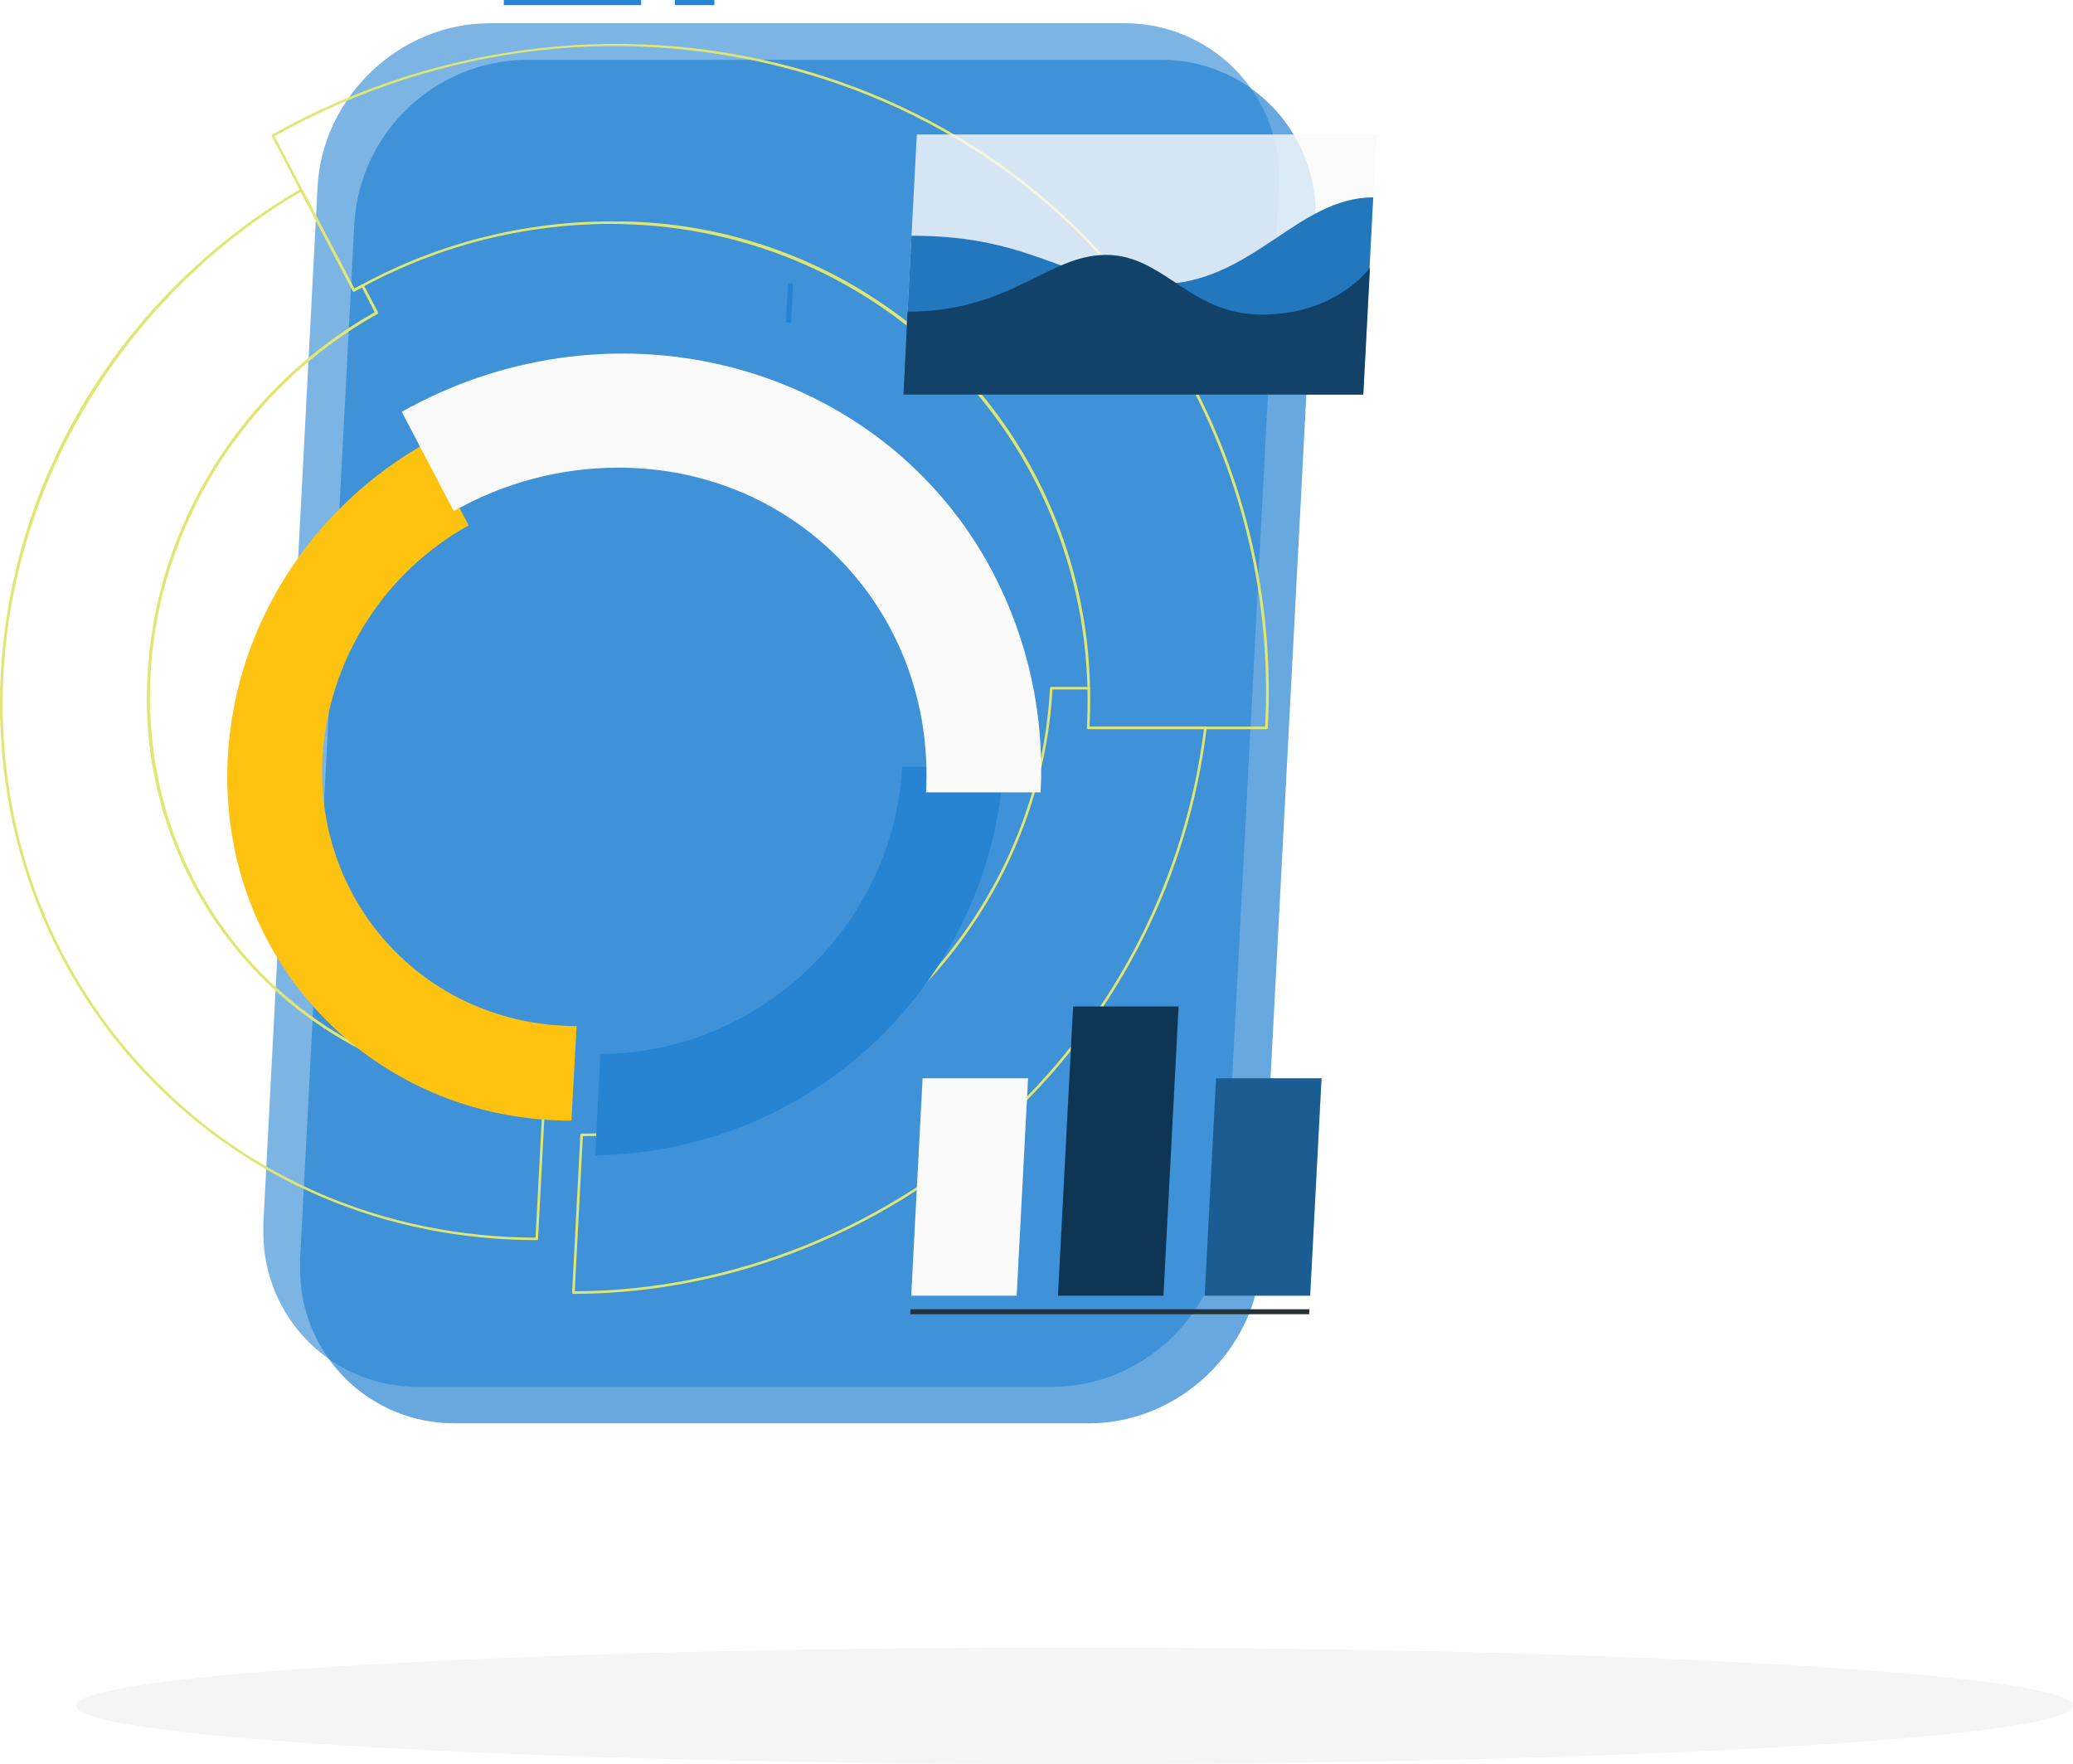 <svg width="523" height="445" viewBox="0 0 523 445" fill="none" xmlns="http://www.w3.org/2000/svg">
<g clip-path="url(#clip0_603_1713)">
<path d="M271.102 445C410.222 445 523.001 438.411 523.001 430.284C523.001 422.156 410.222 415.567 271.102 415.567C131.982 415.567 19.203 422.156 19.203 430.284C19.203 438.411 131.982 445 271.102 445Z" fill="#F5F5F5"/>
<path opacity="0.7" d="M274.79 359.029H114.679C104.395 359.074 94.515 355.033 87.207 347.793C79.899 340.554 75.762 330.708 75.703 320.418C75.703 319.547 75.703 318.676 75.703 317.818L89.397 56.304C90.09 45.236 94.937 34.838 102.967 27.193C110.997 19.549 121.616 15.223 132.698 15.08H292.81C303.106 15.008 313.009 19.028 320.345 26.258C327.68 33.488 331.846 43.337 331.928 53.639C331.928 54.523 331.928 55.42 331.851 56.239L318.144 317.805C316.962 340.478 297.448 359.029 274.79 359.029Z" fill="#2684D2"/>
<path d="M180.234 0H170.27V1.3H180.234V0Z" fill="#2684D2"/>
<path d="M161.763 0H127.113V1.3H161.763V0Z" fill="#2684D2"/>
<path d="M198.799 71.429L198.277 81.282L199.575 81.351L200.096 71.497L198.799 71.429Z" fill="#2684D2"/>
<path opacity="0.6" d="M265.581 349.825H105.417C95.134 349.87 85.253 345.829 77.945 338.589C70.637 331.35 66.5 321.504 66.441 311.214C66.441 310.343 66.441 309.485 66.441 308.614L80.122 47.087C81.33 24.363 100.909 5.863 123.502 5.863H283.6C293.896 5.79 303.8 9.811 311.135 17.041C318.47 24.271 322.636 34.119 322.719 44.422C322.719 45.306 322.719 46.203 322.641 47.022L308.947 308.614C307.752 331.273 288.238 349.825 265.581 349.825Z" fill="#2684D2"/>
<path d="M135.416 312.813C97.35 312.813 62.324 297.98 36.782 271.056C11.239 244.133 -1.804 208.187 0.196 169.966C1.596 144.658 9.431 120.128 22.958 98.698C36.248 77.684 54.386 60.172 75.848 47.633C75.928 47.607 76.015 47.607 76.095 47.633C76.18 47.659 76.254 47.714 76.303 47.789L89.412 72.815C89.879 72.555 90.347 72.295 90.828 72.048L91.334 71.762C91.415 71.736 91.501 71.736 91.581 71.762C91.624 71.774 91.663 71.796 91.697 71.825C91.73 71.854 91.757 71.89 91.776 71.931L95.362 78.756C95.382 78.792 95.395 78.833 95.399 78.874C95.404 78.916 95.4 78.958 95.388 78.998C95.376 79.038 95.355 79.075 95.329 79.107C95.302 79.139 95.269 79.166 95.232 79.185C61.934 97.84 39.938 132.668 37.99 170.096C36.509 198.151 46.058 224.528 64.87 244.354C74.204 254.171 85.457 261.962 97.928 267.242C110.4 272.522 123.823 275.179 137.364 275.047C137.409 275.046 137.453 275.055 137.493 275.073C137.533 275.091 137.569 275.118 137.598 275.151C137.63 275.181 137.655 275.217 137.671 275.258C137.687 275.298 137.693 275.342 137.689 275.385L135.74 312.566C135.728 312.641 135.687 312.708 135.627 312.754C135.566 312.8 135.491 312.821 135.416 312.813ZM75.874 48.374C32.182 73.985 3.47 120.565 0.872 170.044C-1.116 208.044 11.824 243.756 37.249 270.601C62.674 297.447 97.337 312.085 135.117 312.202L137.027 275.684C123.397 275.797 109.89 273.096 97.35 267.752C84.81 262.407 73.505 254.533 64.142 244.621C54.779 234.709 47.559 222.972 42.932 210.143C38.305 197.314 36.37 183.668 37.249 170.057C39.211 132.512 61.154 97.554 94.543 78.756L91.321 72.464L91.087 72.594C90.529 72.893 89.957 73.192 89.412 73.517C89.371 73.536 89.326 73.546 89.281 73.546C89.237 73.546 89.192 73.536 89.152 73.517C89.111 73.505 89.072 73.485 89.039 73.458C89.005 73.431 88.977 73.398 88.957 73.361L75.874 48.374Z" fill="#DFE672"/>
<path d="M144.665 326.372C144.618 326.375 144.572 326.366 144.53 326.348C144.487 326.33 144.449 326.303 144.418 326.268C144.365 326.197 144.338 326.11 144.34 326.021L146.419 286.254C146.425 286.172 146.462 286.096 146.522 286.04C146.583 285.985 146.662 285.954 146.743 285.955C208.65 285.955 261.656 235.552 264.904 173.593C264.911 173.511 264.948 173.435 265.008 173.38C265.068 173.324 265.147 173.294 265.229 173.294H274.687C274.728 173.292 274.769 173.299 274.808 173.313C274.846 173.327 274.881 173.348 274.912 173.376C274.942 173.404 274.966 173.437 274.983 173.475C275.001 173.512 275.01 173.552 275.012 173.593C275.09 176.817 275.012 180.093 274.895 183.278H304.114C304.158 183.277 304.202 183.286 304.242 183.304C304.283 183.322 304.319 183.349 304.348 183.382C304.407 183.456 304.44 183.548 304.439 183.642C299.84 221.072 282.328 255.722 254.927 281.612C225.006 310.057 184.823 326.372 144.665 326.372ZM147.055 286.605L145.003 325.722C184.888 325.631 224.772 309.394 254.472 281.144C281.678 255.451 299.101 221.085 303.75 183.941H274.557C274.466 183.932 274.382 183.89 274.32 183.823C274.258 183.756 274.222 183.669 274.219 183.577C274.388 180.379 274.427 177.077 274.362 173.918H265.528C262.124 235.981 209.065 286.436 147.055 286.605Z" fill="#DFE672"/>
<path d="M274.69 173.944C274.605 173.941 274.524 173.906 274.464 173.845C274.404 173.785 274.369 173.704 274.366 173.619C272.716 107.929 219.8 56.474 153.84 56.474C132.121 56.529 110.753 61.969 91.648 72.308C91.614 72.331 91.575 72.347 91.534 72.354C91.493 72.362 91.451 72.36 91.411 72.35C91.371 72.341 91.333 72.323 91.3 72.297C91.267 72.272 91.239 72.24 91.219 72.204C91.184 72.127 91.178 72.04 91.202 71.959C91.226 71.877 91.278 71.808 91.349 71.762C110.55 61.372 132.025 55.905 153.853 55.849C185.494 55.491 215.992 67.672 238.69 89.734C261.388 111.796 274.441 141.947 275.002 173.606C275.006 173.649 275 173.693 274.986 173.734C274.972 173.774 274.95 173.812 274.921 173.844C274.891 173.876 274.856 173.901 274.816 173.918C274.776 173.935 274.734 173.944 274.69 173.944Z" fill="#DFE672"/>
<path d="M319.525 183.941H304.116C304.03 183.941 303.948 183.907 303.887 183.846C303.826 183.785 303.792 183.702 303.792 183.616C303.795 183.531 303.83 183.45 303.89 183.39C303.951 183.33 304.031 183.294 304.116 183.291H319.174C320.77 153.571 314.368 123.967 300.635 97.567C280.51 59.255 246.173 31.266 203.936 18.733C159.01 5.395 111.187 10.933 69.237 34.334L76.265 47.724C76.302 47.802 76.308 47.892 76.282 47.974C76.255 48.056 76.198 48.125 76.123 48.166C76.086 48.187 76.046 48.199 76.004 48.204C75.963 48.208 75.921 48.204 75.881 48.192C75.841 48.18 75.803 48.16 75.771 48.133C75.739 48.106 75.713 48.073 75.694 48.036L68.561 34.36C68.524 34.287 68.517 34.203 68.541 34.125C68.566 34.048 68.62 33.983 68.691 33.944C89.622 22.153 112.722 14.728 136.6 12.116C159.294 9.594 182.263 11.636 204.157 18.122C246.563 30.707 281.043 58.813 301.245 97.281C315.082 123.875 321.508 153.706 319.85 183.642C319.848 183.683 319.838 183.723 319.821 183.761C319.804 183.798 319.779 183.831 319.749 183.859C319.719 183.887 319.684 183.908 319.645 183.923C319.607 183.937 319.566 183.943 319.525 183.941Z" fill="#DFE672"/>
<path d="M89.28 73.556H89.215C89.174 73.544 89.135 73.524 89.102 73.497C89.069 73.471 89.041 73.437 89.02 73.4L75.716 48.075C75.679 47.997 75.673 47.908 75.7 47.826C75.727 47.744 75.784 47.675 75.859 47.633C75.937 47.596 76.026 47.59 76.109 47.617C76.191 47.643 76.26 47.7 76.301 47.776L89.41 72.802C89.878 72.542 90.345 72.282 90.826 72.035L91.333 71.749C91.411 71.712 91.5 71.706 91.582 71.732C91.664 71.759 91.733 71.816 91.774 71.892C91.797 71.927 91.812 71.967 91.819 72.008C91.825 72.05 91.823 72.092 91.811 72.132C91.8 72.173 91.781 72.21 91.754 72.243C91.728 72.275 91.695 72.302 91.657 72.321L91.138 72.607C90.579 72.906 90.007 73.205 89.462 73.53C89.407 73.562 89.342 73.571 89.28 73.556Z" fill="#DFE672"/>
<g opacity="0.3">
<path opacity="0.3" d="M135.416 312.813C97.35 312.813 62.324 297.98 36.782 271.056C11.239 244.133 -1.804 208.187 0.196 169.966C1.596 144.658 9.431 120.128 22.958 98.698C36.248 77.684 54.386 60.172 75.848 47.633C75.928 47.607 76.015 47.607 76.095 47.633C76.18 47.659 76.254 47.714 76.303 47.789L89.412 72.815C89.879 72.555 90.347 72.295 90.828 72.048L91.334 71.762C91.415 71.736 91.501 71.736 91.581 71.762C91.624 71.774 91.663 71.796 91.697 71.825C91.73 71.854 91.757 71.89 91.776 71.931L95.362 78.756C95.382 78.792 95.395 78.833 95.399 78.874C95.404 78.916 95.4 78.958 95.388 78.998C95.376 79.038 95.355 79.075 95.329 79.107C95.302 79.139 95.269 79.166 95.232 79.185C61.934 97.84 39.938 132.668 37.99 170.096C36.509 198.151 46.058 224.528 64.87 244.354C74.204 254.171 85.457 261.962 97.928 267.242C110.4 272.522 123.823 275.179 137.364 275.047C137.409 275.046 137.453 275.055 137.493 275.073C137.533 275.091 137.569 275.118 137.598 275.151C137.63 275.181 137.655 275.217 137.671 275.258C137.687 275.298 137.693 275.342 137.689 275.385L135.74 312.566C135.728 312.641 135.687 312.708 135.627 312.754C135.566 312.8 135.491 312.821 135.416 312.813ZM75.874 48.374C32.182 73.985 3.47 120.565 0.872 170.044C-1.116 208.044 11.824 243.756 37.249 270.601C62.674 297.447 97.337 312.085 135.117 312.202L137.027 275.684C123.397 275.797 109.89 273.096 97.35 267.752C84.81 262.407 73.505 254.533 64.142 244.621C54.779 234.709 47.559 222.972 42.932 210.143C38.305 197.314 36.37 183.668 37.249 170.057C39.211 132.512 61.154 97.554 94.543 78.756L91.321 72.464L91.087 72.594C90.529 72.893 89.957 73.192 89.412 73.517C89.371 73.536 89.326 73.546 89.281 73.546C89.237 73.546 89.192 73.536 89.152 73.517C89.111 73.505 89.072 73.485 89.039 73.458C89.005 73.431 88.977 73.398 88.957 73.361L75.874 48.374Z" fill="#DFE672"/>
<path opacity="0.3" d="M144.665 326.372C144.618 326.375 144.572 326.366 144.53 326.348C144.487 326.33 144.449 326.303 144.418 326.268C144.365 326.197 144.338 326.11 144.34 326.021L146.419 286.254C146.425 286.172 146.462 286.096 146.522 286.04C146.583 285.985 146.662 285.954 146.743 285.955C208.65 285.955 261.656 235.552 264.904 173.593C264.911 173.511 264.948 173.435 265.008 173.38C265.068 173.324 265.147 173.294 265.229 173.294H274.687C274.728 173.292 274.769 173.299 274.808 173.313C274.846 173.327 274.881 173.348 274.912 173.376C274.942 173.404 274.966 173.437 274.983 173.475C275.001 173.512 275.01 173.552 275.012 173.593C275.09 176.817 275.012 180.093 274.895 183.278H304.114C304.158 183.277 304.202 183.286 304.242 183.304C304.283 183.322 304.319 183.349 304.348 183.382C304.407 183.456 304.44 183.548 304.439 183.642C299.84 221.072 282.328 255.722 254.927 281.612C225.006 310.057 184.823 326.372 144.665 326.372ZM147.055 286.605L145.003 325.722C184.888 325.631 224.772 309.394 254.472 281.144C281.678 255.451 299.101 221.085 303.75 183.941H274.557C274.466 183.932 274.382 183.89 274.32 183.823C274.258 183.756 274.222 183.669 274.219 183.577C274.388 180.379 274.427 177.077 274.362 173.918H265.528C262.124 235.981 209.065 286.436 147.055 286.605Z" fill="#DFE672"/>
<path opacity="0.3" d="M274.69 173.944C274.605 173.941 274.524 173.906 274.464 173.845C274.404 173.785 274.369 173.704 274.366 173.619C272.716 107.929 219.8 56.474 153.84 56.474C132.121 56.529 110.753 61.969 91.648 72.308C91.614 72.331 91.575 72.347 91.534 72.354C91.493 72.362 91.451 72.36 91.411 72.35C91.371 72.341 91.333 72.323 91.3 72.297C91.267 72.272 91.239 72.24 91.219 72.204C91.184 72.127 91.178 72.04 91.202 71.959C91.226 71.877 91.278 71.808 91.349 71.762C110.55 61.372 132.025 55.905 153.853 55.849C185.494 55.491 215.992 67.672 238.69 89.734C261.388 111.796 274.441 141.947 275.002 173.606C275.006 173.649 275 173.693 274.986 173.734C274.972 173.774 274.95 173.812 274.921 173.844C274.891 173.876 274.856 173.901 274.816 173.918C274.776 173.935 274.734 173.944 274.69 173.944Z" fill="#DFE672"/>
<path opacity="0.3" d="M319.525 183.941H304.116C304.03 183.941 303.948 183.907 303.887 183.846C303.826 183.785 303.792 183.702 303.792 183.616C303.795 183.531 303.83 183.45 303.89 183.39C303.951 183.33 304.031 183.294 304.116 183.291H319.174C320.77 153.571 314.368 123.967 300.635 97.567C280.51 59.255 246.173 31.266 203.936 18.733C159.01 5.395 111.187 10.933 69.237 34.334L76.265 47.724C76.302 47.802 76.308 47.892 76.282 47.974C76.255 48.056 76.198 48.125 76.123 48.166C76.086 48.187 76.046 48.199 76.004 48.204C75.963 48.208 75.921 48.204 75.881 48.192C75.841 48.18 75.803 48.16 75.771 48.133C75.739 48.106 75.713 48.073 75.694 48.036L68.561 34.36C68.524 34.287 68.517 34.203 68.541 34.125C68.566 34.048 68.62 33.983 68.691 33.944C89.622 22.153 112.722 14.728 136.6 12.116C159.294 9.594 182.263 11.636 204.157 18.122C246.563 30.707 281.043 58.813 301.245 97.281C315.082 123.875 321.508 153.706 319.85 183.642C319.848 183.683 319.838 183.723 319.821 183.761C319.804 183.798 319.779 183.831 319.749 183.859C319.719 183.887 319.684 183.908 319.645 183.923C319.607 183.937 319.566 183.943 319.525 183.941Z" fill="#DFE672"/>
<path opacity="0.3" d="M89.28 73.556H89.215C89.174 73.544 89.135 73.524 89.102 73.497C89.069 73.471 89.041 73.437 89.02 73.4L75.716 48.075C75.679 47.997 75.673 47.908 75.7 47.826C75.727 47.744 75.784 47.675 75.859 47.633C75.937 47.596 76.026 47.59 76.109 47.617C76.191 47.643 76.26 47.7 76.301 47.776L89.41 72.802C89.878 72.542 90.345 72.282 90.826 72.035L91.333 71.749C91.411 71.712 91.5 71.706 91.582 71.732C91.664 71.759 91.733 71.816 91.774 71.892C91.797 71.927 91.812 71.967 91.819 72.008C91.825 72.05 91.823 72.092 91.811 72.132C91.8 72.173 91.781 72.21 91.754 72.243C91.728 72.275 91.695 72.302 91.657 72.321L91.138 72.607C90.579 72.906 90.007 73.205 89.462 73.53C89.407 73.562 89.342 73.571 89.28 73.556Z" fill="#DFE672"/>
</g>
<path d="M145.471 258.81L144.172 282.691C93.646 282.691 54.814 241.688 57.464 191.143C59.244 157.265 79.199 127.663 107.379 111.842L118.24 132.525C107.661 138.401 98.735 146.852 92.285 157.096C85.836 167.34 82.073 179.045 81.343 191.13C79.433 228.467 108.132 258.81 145.471 258.81Z" fill="#FEC210"/>
<path d="M253.186 193.444C251.553 219.774 240.022 244.51 220.91 262.682C201.798 280.853 176.522 291.114 150.16 291.402L151.459 265.843C191.409 265.843 225.513 233.42 227.605 193.444H253.186Z" fill="#2684D2"/>
<path d="M262.529 199.867H233.635C235.999 154.587 201.259 117.965 156.06 117.965C141.489 117.963 127.166 121.739 114.486 128.924L101.352 103.872C155.567 73.478 222.877 91.808 250.524 144.459C259.427 161.514 263.574 180.654 262.529 199.867Z" fill="#FAFAFA"/>
<path d="M259.369 272.005H232.762L229.891 326.84H256.498L259.369 272.005Z" fill="#FAFAFA"/>
<path d="M297.345 253.883H270.738L266.918 326.84H293.525L297.345 253.883Z" fill="#2684D2"/>
<path opacity="0.6" d="M297.345 253.883H270.738L266.918 326.84H293.525L297.345 253.883Z" fill="black"/>
<path d="M333.412 272.005H306.805L303.934 326.84H330.541L333.412 272.005Z" fill="#2684D2"/>
<path opacity="0.3" d="M333.412 272.005H306.805L303.934 326.84H330.541L333.412 272.005Z" fill="black"/>
<path d="M330.292 331.508H229.645L229.709 330.26H330.357L330.292 331.508Z" fill="#263238"/>
<path opacity="0.8" d="M343.892 99.504H227.875L231.305 33.918H347.335L343.892 99.504Z" fill="#FAFAFA"/>
<path d="M229.967 59.463L227.875 99.491H343.853L346.452 49.791C327.198 49.791 315.778 71.722 291.964 71.722C268.15 71.722 261.654 59.463 229.967 59.463Z" fill="#2684D2"/>
<path opacity="0.1" d="M229.967 59.463L227.875 99.491H343.853L346.452 49.791C327.198 49.791 315.778 71.722 291.964 71.722C268.15 71.722 261.654 59.463 229.967 59.463Z" fill="black"/>
<path d="M228.969 78.613C255.044 78.613 264.411 64.312 279.053 64.312C293.694 64.312 300.099 79.354 318.34 79.354C337.36 79.354 345.623 67.524 345.623 67.524L343.947 99.53H227.93L228.969 78.613Z" fill="#2684D2"/>
<path opacity="0.5" d="M228.969 78.613C255.044 78.613 264.411 64.312 279.053 64.312C293.694 64.312 300.099 79.354 318.34 79.354C337.36 79.354 345.623 67.524 345.623 67.524L343.947 99.53H227.93L228.969 78.613Z" fill="black"/>
</g>
<defs>
<clipPath id="clip0_603_1713">
<rect width="523" height="445" fill="white"/>
</clipPath>
</defs>
</svg>
